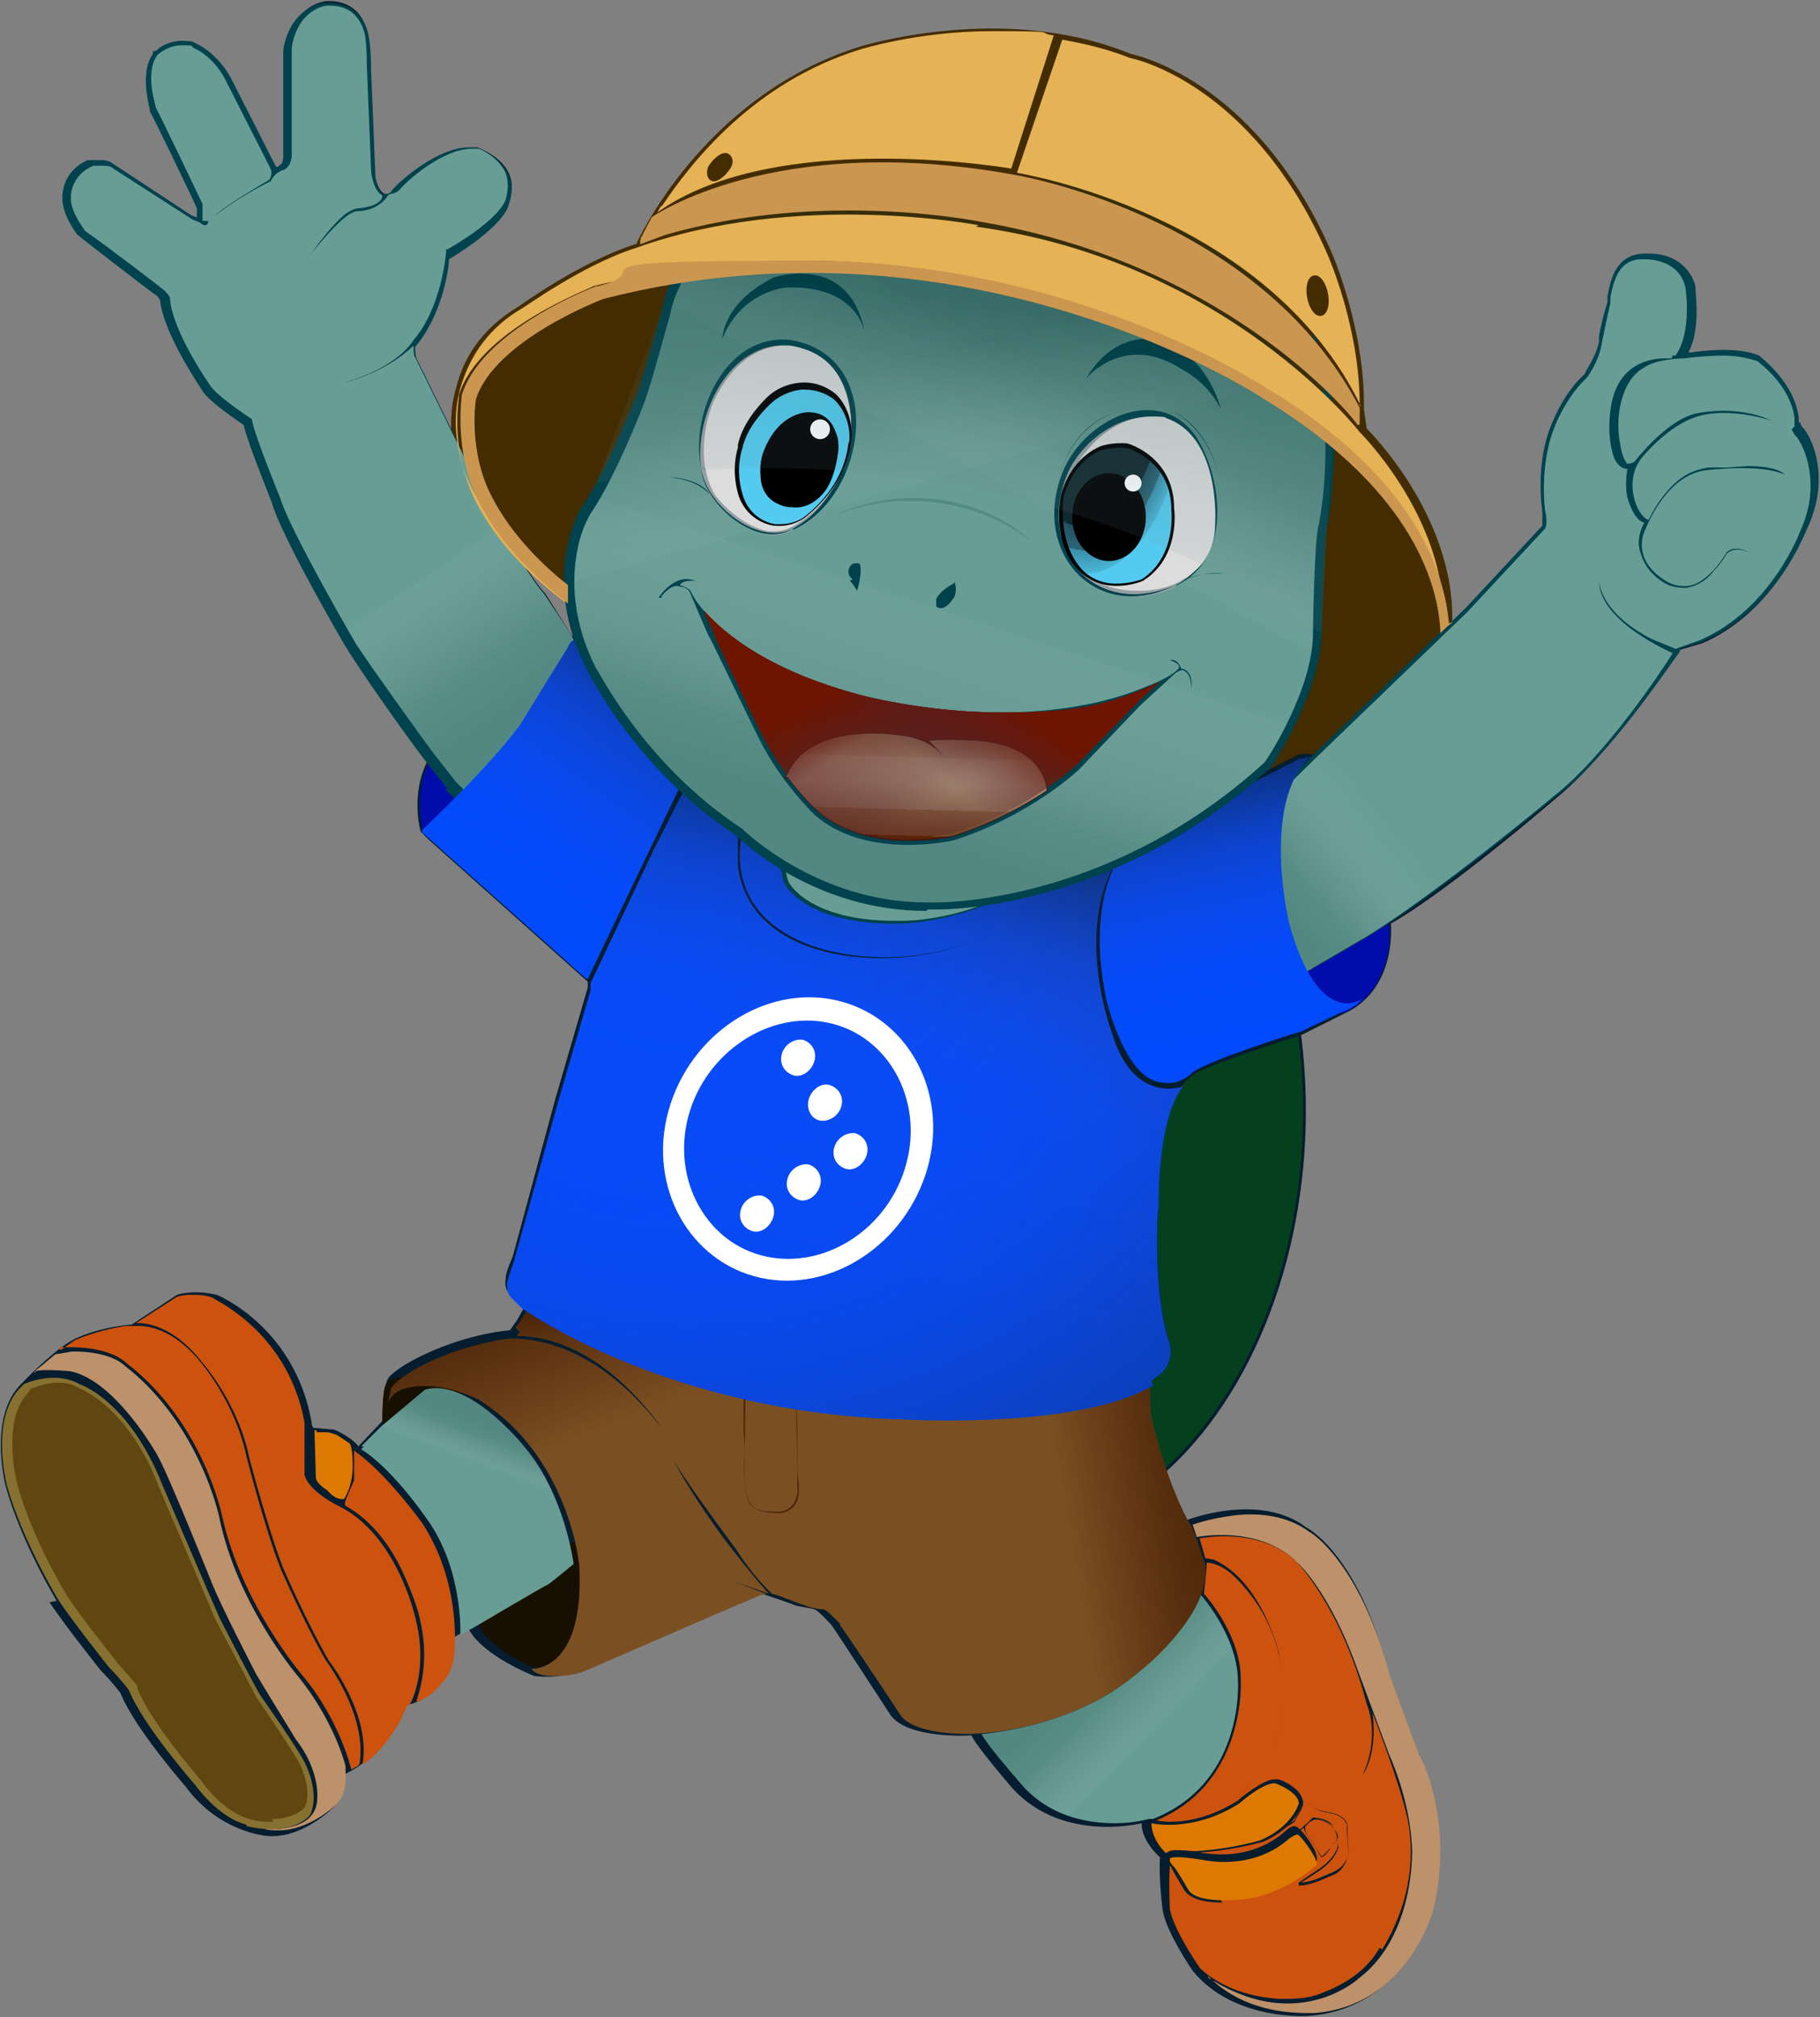 <?xml version="1.0" encoding="UTF-8"?>
<svg xmlns="http://www.w3.org/2000/svg" xmlns:xlink="http://www.w3.org/1999/xlink" version="1.1" viewBox="0 0 128.5 142.4">
  <rect x="0" y="0" width="128.5" height="142.4" fill="#808080" stroke="none"/>
  <!-- Generator: Adobe Illustrator 29.7.1, SVG Export Plug-In . SVG Version: 2.1.1 Build 8)  -->
  <defs>
    <style>
      .st0 {
        fill: url(#Degradado_sin_nombre_12);
      }

      .st0, .st1, .st2, .st3, .st4, .st5, .st6, .st7, .st8, .st9, .st10 {
        mix-blend-mode: multiply;
      }

      .st0, .st2 {
        opacity: .2;
      }

      .st0, .st11, .st3, .st4, .st5, .st6, .st7, .st8, .st9, .st10 {
        isolation: isolate;
      }

      .st12 {
        fill: #0049fc;
      }

      .st13 {
        stroke: #cb964f;
      }

      .st13, .st14 {
        fill: #cb964f;
      }

      .st13, .st15, .st16 {
        stroke-miterlimit: 10;
      }

      .st13, .st16 {
        stroke-width: .2px;
      }

      .st17 {
        fill: #000dab;
      }

      .st18 {
        fill: #e5b255;
      }

      .st19 {
        fill: #051d2e;
      }

      .st1 {
        opacity: .2;
      }

      .st20 {
        fill: #679d95;
      }

      .st15 {
        fill: #5a2700;
        stroke: #481509;
        stroke-width: .1px;
      }

      .st21 {
        fill: #dd7900;
      }

      .st22 {
        fill: #877131;
      }

      .st23 {
        fill: #4a2609;
      }

      .st24 {
        fill: #00424b;
      }

      .st25 {
        stroke-miterlimit: 10;
        stroke-width: .3px;
      }

      .st25, .st16 {
        fill: #432c00;
        stroke: #432c00;
      }

      .st26 {
        fill: #bd9169;
      }

      .st3 {
        fill: url(#Degradado_sin_nombre_7);
      }

      .st4 {
        fill: url(#Degradado_sin_nombre_6);
      }

      .st27 {
        fill: #543119;
      }

      .st28 {
        fill: #fff;
      }

      .st29 {
        fill: #00424d;
      }

      .st30 {
        fill: #7a4f22;
      }

      .st31 {
        fill: #171000;
      }

      .st32 {
        fill: #969fa2;
      }

      .st33 {
        fill: url(#Degradado_sin_nombre_5);
      }

      .st34 {
        fill: url(#Degradado_sin_nombre_8);
      }

      .st35 {
        fill: url(#Degradado_sin_nombre_4);
      }

      .st36 {
        fill: url(#Degradado_sin_nombre_9);
      }

      .st37 {
        fill: url(#Degradado_sin_nombre_3);
      }

      .st38 {
        fill: #04401e;
      }

      .st39 {
        fill: url(#Degradado_sin_nombre_15);
      }

      .st40 {
        fill: url(#Degradado_sin_nombre_16);
      }

      .st41 {
        fill: url(#Degradado_sin_nombre_10);
      }

      .st42 {
        fill: url(#Degradado_sin_nombre_14);
      }

      .st43 {
        fill: url(#Degradado_sin_nombre_27);
      }

      .st44 {
        fill: url(#Degradado_sin_nombre_23);
      }

      .st45 {
        fill: url(#Degradado_sin_nombre_22);
      }

      .st46 {
        fill: url(#Degradado_sin_nombre_21);
      }

      .st47 {
        fill: #cc520e;
      }

      .st48 {
        fill: #604711;
      }

      .st49 {
        fill: #dcdcdc;
      }

      .st5 {
        fill: url(#Degradado_sin_nombre_20);
      }

      .st6 {
        fill: url(#Degradado_sin_nombre_25);
      }

      .st7 {
        fill: url(#Degradado_sin_nombre_26);
      }

      .st8 {
        fill: url(#Degradado_sin_nombre_24);
      }

      .st9 {
        fill: url(#Degradado_sin_nombre_13);
      }

      .st10 {
        fill: url(#Degradado_sin_nombre_11);
      }

      .st50 {
        mix-blend-mode: screen;
        opacity: .5;
      }
    </style>
    <linearGradient id="Degradado_sin_nombre_3" data-name="Degradado sin nombre 3" x1="56.7" y1="54.5" x2="56.1" y2="41.1" gradientTransform="translate(0 144.2) scale(1 -1)" gradientUnits="userSpaceOnUse">
      <stop offset="0" stop-color="#3f1e00"/>
      <stop offset=".2" stop-color="#3f1900" stop-opacity=".6"/>
      <stop offset=".3" stop-color="#3f1400" stop-opacity=".3"/>
      <stop offset=".4" stop-color="#3f1100" stop-opacity="0"/>
      <stop offset=".5" stop-color="#3f1100" stop-opacity="0"/>
    </linearGradient>
    <linearGradient id="Degradado_sin_nombre_4" data-name="Degradado sin nombre 4" x1="47.5" y1="63.6" x2="63.1" y2="24.1" gradientTransform="translate(0 144.2) scale(1 -1)" gradientUnits="userSpaceOnUse">
      <stop offset="0" stop-color="#3f1e00"/>
      <stop offset=".2" stop-color="#3f1900" stop-opacity=".6"/>
      <stop offset=".3" stop-color="#3f1400" stop-opacity=".3"/>
      <stop offset=".4" stop-color="#3f1100" stop-opacity="0"/>
      <stop offset=".5" stop-color="#3f1100" stop-opacity="0"/>
    </linearGradient>
    <linearGradient id="Degradado_sin_nombre_5" data-name="Degradado sin nombre 5" x1="88.3" y1="44.7" x2="53.6" y2="38.7" gradientTransform="translate(0 144.2) scale(1 -1)" gradientUnits="userSpaceOnUse">
      <stop offset="0" stop-color="#3f1e00"/>
      <stop offset=".2" stop-color="#3f1900" stop-opacity=".6"/>
      <stop offset=".3" stop-color="#3f1400" stop-opacity=".3"/>
      <stop offset=".4" stop-color="#3f1100" stop-opacity="0"/>
      <stop offset=".5" stop-color="#3f1100" stop-opacity="0"/>
    </linearGradient>
    <linearGradient id="Degradado_sin_nombre_6" data-name="Degradado sin nombre 6" x1="59.8" y1="53.6" x2="70.1" y2="89" gradientTransform="translate(0 144.2) scale(1 -1)" gradientUnits="userSpaceOnUse">
      <stop offset="0" stop-color="#2a5bff" stop-opacity="0"/>
      <stop offset=".4" stop-color="#2553e6" stop-opacity=".1"/>
      <stop offset=".7" stop-color="#193ea0" stop-opacity=".5"/>
      <stop offset="1" stop-color="#051d2e"/>
    </linearGradient>
    <radialGradient id="Degradado_sin_nombre_7" data-name="Degradado sin nombre 7" cx="48.6" cy="87.8" fx="48.6" fy="87.8" r="76.5" gradientTransform="translate(0 144.2) scale(1 -1)" gradientUnits="userSpaceOnUse">
      <stop offset="0" stop-color="#2a5bff" stop-opacity="0"/>
      <stop offset=".4" stop-color="#224fd6" stop-opacity=".2"/>
      <stop offset=".8" stop-color="#0f2e69" stop-opacity=".7"/>
      <stop offset="1" stop-color="#051d2e"/>
    </radialGradient>
    <linearGradient id="Degradado_sin_nombre_8" data-name="Degradado sin nombre 8" x1="70.1" y1="32.9" x2="84.1" y2="19.3" gradientTransform="translate(0 144.2) scale(1 -1)" gradientUnits="userSpaceOnUse">
      <stop offset=".5" stop-color="#003232"/>
      <stop offset=".6" stop-color="#174444" stop-opacity=".9"/>
      <stop offset=".7" stop-color="#5c7c7c" stop-opacity=".6"/>
      <stop offset=".8" stop-color="#cdd7d7" stop-opacity=".2"/>
      <stop offset=".8" stop-color="#fff" stop-opacity="0"/>
    </linearGradient>
    <linearGradient id="Degradado_sin_nombre_9" data-name="Degradado sin nombre 9" x1="35.5" y1="44.6" x2="33.9" y2="40.4" gradientTransform="translate(0 144.2) scale(1 -1)" gradientUnits="userSpaceOnUse">
      <stop offset=".3" stop-color="#003232"/>
      <stop offset=".5" stop-color="#174444" stop-opacity=".9"/>
      <stop offset=".7" stop-color="#5c7c7c" stop-opacity=".6"/>
      <stop offset=".9" stop-color="#cdd7d7" stop-opacity=".2"/>
      <stop offset=".9" stop-color="#fff" stop-opacity="0"/>
    </linearGradient>
    <linearGradient id="Degradado_sin_nombre_10" data-name="Degradado sin nombre 10" x1="44.8" y1="93.4" x2="34.6" y2="108.7" gradientTransform="translate(0 144.2) scale(1 -1)" gradientUnits="userSpaceOnUse">
      <stop offset=".3" stop-color="#003232"/>
      <stop offset=".5" stop-color="#174444" stop-opacity=".9"/>
      <stop offset=".7" stop-color="#5c7c7c" stop-opacity=".6"/>
      <stop offset=".9" stop-color="#cdd7d7" stop-opacity=".2"/>
      <stop offset=".9" stop-color="#fff" stop-opacity="0"/>
    </linearGradient>
    <linearGradient id="Degradado_sin_nombre_11" data-name="Degradado sin nombre 11" x1="30.8" y1="73.6" x2="49.8" y2="100.2" gradientTransform="translate(0 144.2) scale(1 -1)" gradientUnits="userSpaceOnUse">
      <stop offset="0" stop-color="#2a5bff" stop-opacity="0"/>
      <stop offset=".4" stop-color="#2553e6" stop-opacity=".1"/>
      <stop offset=".7" stop-color="#193ea0" stop-opacity=".5"/>
      <stop offset="1" stop-color="#051d2e"/>
    </linearGradient>
    <linearGradient id="Degradado_sin_nombre_12" data-name="Degradado sin nombre 12" x1="77" y1="77.3" x2="95.7" y2="92.8" gradientTransform="translate(0 144.2) scale(1 -1)" gradientUnits="userSpaceOnUse">
      <stop offset=".5" stop-color="#003232"/>
      <stop offset=".6" stop-color="#174444" stop-opacity=".9"/>
      <stop offset=".7" stop-color="#5c7c7c" stop-opacity=".6"/>
      <stop offset=".8" stop-color="#cdd7d7" stop-opacity=".2"/>
      <stop offset=".9" stop-color="#fff" stop-opacity="0"/>
    </linearGradient>
    <linearGradient id="Degradado_sin_nombre_13" data-name="Degradado sin nombre 13" x1="89.1" y1="64.4" x2="83.1" y2="92.4" gradientTransform="translate(0 144.2) scale(1 -1)" gradientUnits="userSpaceOnUse">
      <stop offset="0" stop-color="#2a5bff" stop-opacity="0"/>
      <stop offset=".4" stop-color="#2553e6" stop-opacity=".1"/>
      <stop offset=".7" stop-color="#193ea0" stop-opacity=".5"/>
      <stop offset="1" stop-color="#051d2e"/>
    </linearGradient>
    <linearGradient id="Degradado_sin_nombre_14" data-name="Degradado sin nombre 14" x1="59.6" y1="134.8" x2="71.1" y2="94.4" gradientTransform="translate(0 144.2) scale(1 -1)" gradientUnits="userSpaceOnUse">
      <stop offset=".3" stop-color="#003232"/>
      <stop offset=".4" stop-color="#174444" stop-opacity=".9"/>
      <stop offset=".5" stop-color="#5c7c7c" stop-opacity=".6"/>
      <stop offset=".6" stop-color="#cdd7d7" stop-opacity=".2"/>
      <stop offset=".6" stop-color="#fff" stop-opacity="0"/>
    </linearGradient>
    <linearGradient id="Degradado_sin_nombre_15" data-name="Degradado sin nombre 15" x1="82.6" y1="133" x2="62.1" y2="95.1" gradientTransform="translate(0 144.2) scale(1 -1)" gradientUnits="userSpaceOnUse">
      <stop offset=".3" stop-color="#003232"/>
      <stop offset=".4" stop-color="#174444" stop-opacity=".9"/>
      <stop offset=".5" stop-color="#5c7c7c" stop-opacity=".6"/>
      <stop offset=".6" stop-color="#cdd7d7" stop-opacity=".2"/>
      <stop offset=".6" stop-color="#fff" stop-opacity="0"/>
    </linearGradient>
    <linearGradient id="Degradado_sin_nombre_16" data-name="Degradado sin nombre 16" x1="59.1" y1="78.6" x2="71.4" y2="116.1" gradientTransform="translate(0 144.2) scale(1 -1)" gradientUnits="userSpaceOnUse">
      <stop offset=".2" stop-color="#003232"/>
      <stop offset=".3" stop-color="#174444" stop-opacity=".9"/>
      <stop offset=".4" stop-color="#5c7c7c" stop-opacity=".6"/>
      <stop offset=".6" stop-color="#cdd7d7" stop-opacity=".2"/>
      <stop offset=".6" stop-color="#fff" stop-opacity="0"/>
    </linearGradient>
    <linearGradient id="Degradado_sin_nombre_20" data-name="Degradado sin nombre 20" x1="66.3" y1="102.4" x2="62.9" y2="79" gradientTransform="translate(0 144.2) scale(1 -1)" gradientUnits="userSpaceOnUse">
      <stop offset=".3" stop-color="#6e1500"/>
      <stop offset=".4" stop-color="#66170b" stop-opacity=".8"/>
      <stop offset=".5" stop-color="#5b1b1c" stop-opacity=".4"/>
      <stop offset=".7" stop-color="#531d28" stop-opacity=".2"/>
      <stop offset=".8" stop-color="#4e1f2f" stop-opacity="0"/>
      <stop offset=".8" stop-color="#4d2032" stop-opacity="0"/>
    </linearGradient>
    <linearGradient id="Degradado_sin_nombre_21" data-name="Degradado sin nombre 21" x1="64.8" y1="92.6" x2="64.3" y2="74.1" gradientTransform="translate(0 144.2) scale(1 -1)" gradientUnits="userSpaceOnUse">
      <stop offset="0" stop-color="#fff" stop-opacity="0"/>
      <stop offset="0" stop-color="#fff" stop-opacity=".1"/>
      <stop offset="0" stop-color="#fff" stop-opacity=".3"/>
      <stop offset="0" stop-color="#fff" stop-opacity=".5"/>
      <stop offset="0" stop-color="#fff" stop-opacity=".6"/>
      <stop offset=".1" stop-color="#fff" stop-opacity=".8"/>
      <stop offset=".1" stop-color="#fff" stop-opacity=".9"/>
      <stop offset=".2" stop-color="#fff" stop-opacity=".9"/>
      <stop offset=".2" stop-color="#fff" stop-opacity="1"/>
      <stop offset=".2" stop-color="#fff"/>
      <stop offset=".2" stop-color="#fff" stop-opacity="1"/>
      <stop offset=".2" stop-color="#fff" stop-opacity=".9"/>
      <stop offset=".3" stop-color="#fff" stop-opacity=".7"/>
      <stop offset=".3" stop-color="#fff" stop-opacity=".5"/>
      <stop offset=".4" stop-color="#fff" stop-opacity=".3"/>
      <stop offset=".4" stop-color="#fff" stop-opacity="0"/>
    </linearGradient>
    <radialGradient id="Degradado_sin_nombre_22" data-name="Degradado sin nombre 22" cx="196.8" cy="173" fx="196.8" fy="173" r="16.4" gradientTransform="translate(-12.4 -170) rotate(89.3) scale(1 -.5)" gradientUnits="userSpaceOnUse">
      <stop offset=".6" stop-color="#53cbf1" stop-opacity=".2"/>
      <stop offset=".7" stop-color="#53cbf1" stop-opacity=".2"/>
      <stop offset=".7" stop-color="#53cbf1" stop-opacity=".3"/>
      <stop offset=".7" stop-color="#53cbf1" stop-opacity=".4"/>
      <stop offset=".8" stop-color="#53cbf1" stop-opacity=".5"/>
      <stop offset=".8" stop-color="#53cbf1" stop-opacity=".7"/>
      <stop offset=".9" stop-color="#53cbf1" stop-opacity=".9"/>
      <stop offset=".9" stop-color="#53cbf1"/>
    </radialGradient>
    <radialGradient id="Degradado_sin_nombre_23" data-name="Degradado sin nombre 23" cx="175.7" cy="263.2" fx="175.7" fy="263.2" r="11.5" gradientTransform="translate(1.7 -209) rotate(120.1) scale(1 -.6)" gradientUnits="userSpaceOnUse">
      <stop offset=".5" stop-color="#53cbf1" stop-opacity=".2"/>
      <stop offset=".8" stop-color="#53cbf1" stop-opacity=".8"/>
      <stop offset="1" stop-color="#53cbf1"/>
    </radialGradient>
    <linearGradient id="Degradado_sin_nombre_24" data-name="Degradado sin nombre 24" x1="60.5" y1="105" x2="72.7" y2="86.5" gradientTransform="translate(0 144.2) scale(1 -1)" gradientUnits="userSpaceOnUse">
      <stop offset=".3" stop-color="#6e1500"/>
      <stop offset=".4" stop-color="#66170b" stop-opacity=".8"/>
      <stop offset=".5" stop-color="#5b1b1c" stop-opacity=".4"/>
      <stop offset=".7" stop-color="#531d28" stop-opacity=".2"/>
      <stop offset=".8" stop-color="#4e1f2f" stop-opacity="0"/>
      <stop offset=".8" stop-color="#4d2032" stop-opacity="0"/>
    </linearGradient>
    <linearGradient id="Degradado_sin_nombre_25" data-name="Degradado sin nombre 25" x1="68.1" y1="101.3" x2="59.9" y2="91.5" gradientTransform="translate(0 144.2) scale(1 -1)" gradientUnits="userSpaceOnUse">
      <stop offset=".2" stop-color="#6e1500"/>
      <stop offset=".8" stop-color="#4d2032" stop-opacity="0"/>
    </linearGradient>
    <linearGradient id="Degradado_sin_nombre_26" data-name="Degradado sin nombre 26" x1="63.3" y1="78.6" x2="64.8" y2="91.1" gradientTransform="translate(0 144.2) scale(1 -1)" gradientUnits="userSpaceOnUse">
      <stop offset="0" stop-color="#6e1500"/>
      <stop offset=".2" stop-color="#6a1605" stop-opacity=".9"/>
      <stop offset=".4" stop-color="#5d1a18" stop-opacity=".5"/>
      <stop offset=".7" stop-color="#541d26" stop-opacity=".2"/>
      <stop offset=".9" stop-color="#4e1f2e" stop-opacity="0"/>
      <stop offset="1" stop-color="#4d2032" stop-opacity="0"/>
    </linearGradient>
    <linearGradient id="Degradado_sin_nombre_27" data-name="Degradado sin nombre 27" x1="73.3" y1="138.8" x2="60" y2="57.6" gradientTransform="translate(0 144.2) scale(1 -1)" gradientUnits="userSpaceOnUse">
      <stop offset=".2" stop-color="#003232"/>
      <stop offset=".6" stop-color="#fff" stop-opacity="0"/>
    </linearGradient>
  </defs>
  <g class="st11">
    <g id="Capa_1">
      <path class="st16" d="M41.7,43.8s-5.1-3.7-8-8.2c-1.6-2.5-2.2-5.4-1.4-8.2.5-2,1.7-4.1,4.4-5.7,0,0,4.4-3.2,8.3-4.4,0,0,4.6-10.4,15.7-13.9,0,0,10.1-3.2,19.1.5,0,0,8.7,1.6,14.1,13.9,0,0,2.4,5.4,2.3,11.1l.2,1.4s7.1,6.9,5.9,15.2c0,0,.1,10.9-13.3,13.7,0,0-21.6,0-47.2-15.3h0Z"/>
      <g>
        <ellipse class="st19" cx="70.7" cy="78.4" rx="21.5" ry="30.3"/>
        <path class="st38" d="M70.7,108.5c-11.8,0-21.3-13.5-21.3-30.1s9.6-30.1,21.3-30.1,21.3,13.5,21.3,30.1-9.6,30.1-21.3,30.1Z"/>
      </g>
      <path class="st19" d="M4,113s-2.5-4.1-3.6-8.1c0,0-1.2-4.6.9-7,0,0,2.4-2.6,4-3.4,0,0,1.6-.8,4-1l3.2-2.1s1.1-.4,2.8,0c0,0,5.5,2.2,6.7,9,0,0,0,.4.2.4s1.1.1,1.3.1,1.5.7,1.8,1.2l1.7-1.8s0-2.3.4-3c0,0,.4-.7,2.8-1.8,0,0,2.7-1.3,5.8-1.6l.5-.7.5-.9s-.5-.4-.9-.8c-.3-.3-.5-.7-.4-1.2,0-.4.2-.9.5-1.6l3-11.1,2.3-7.9v-.4l-11.2-10-.6-.6s-.8-2.7.6-5.2c0,0-4.2-5.8-5.5-7.8,0,0-4.6-7.9-5.3-10.2,0,0-1.8-4.4-2-5.6,0,0-2.4-1.5-3-2.4,0,0-2.7-3.8-2.9-6.3,0,0-.2-.4-.3-.4s-5.6-4.3-5.6-4.3c0,0-1.1-1.3-1.1-2.5,0,0-.2-1.7,1.7-2.5,0,0,.8-.2,1.6.1l5.6,3.6.5.2c.1,0,.2,0,.2-.1,0-.3,0-.8,0-.9,0,0-3.3-6.8-3.3-6.8,0,0-.9-2.5.1-3.9,0,0,1.1-1.3,2.8-.6,0,0,1.3.5,2.3,2.3l3.2,6.3s.2.2.5,0c0,0,.4-.1.5-.9,0,0,0-7.5,0-7.5s.2-2.7,2.6-3.2c0,0,2.3-.4,3,2,0,0,.2.5.2,2.5l.3,7.4s.2,1.7.9,1.7c0,0,.3.1.8-.4s3.6-3.3,5.8-2.8c0,0,3.1,1.1,2,3.8,0,0-.2,1.3-4.2,3.7,0,0-.2,3.9-2.4,6.3,0,0,0,.8.1,1l2.7,5.5s4.7,9.4,6.4,11.1l1.9,3,.4-.2h.5s5.6,5.7,5.6,5.7l3.5,3.8s11.1,8.9,21,5.8c9.9-3.1,12.5-3.8,12.5-3.8l2.8-.4,4.9-2.5s.5-.2,1.2,0l10.8-10.3,5.4-5.8s.2-.3,0-1.1c0,0-.6-3.5.8-6.5,0,0,.8-1.9,2.2-3.2,0,0,.8-1.1,1-2.4,0,0,.4-2,.6-2.8s.3-3.1,2.4-3.2c0,0,2.8-.3,3.4,2.1,0,0,.5,3.3-.7,4.9,0,0,3.5-.7,5.3.1,0,0,2.4,1.6,2.7,4.2,0,0,0,1,.5,1.4,0,0,2,2.9.2,6.8,0,0-1.9,5.6-7.2,7.9l-1.7.5s-4.6,7.2-8.7,10.5c0,0-7.4,6.4-11.6,8.8,0,0,.5,4.7-3.4,6.4l-3,1.5s-7.1,2.2-7.7,2.9c0,0-2.2.9-2.3,9.1,0,0-.4,6.3.8,9.7,0,0,.5,1.6-1.2,2.6l-.3.3s0,1.2,0,2.1c0,0,.9,4.1,2.5,7.2l.2.3s5.1-2,8.4.5c0,0,3.7,1.8,5.8,10.2l2.1,5.7s2.5,4.7,1,11.1c0,0-1.8,7-8.7,7.5,0,0-5.3.4-8.2-3.2,0,0-1.8-2.6-2.1-4.2,0,0-.3-2.1-.2-3.8,0,0-1.3-1.1-1.3-2.4,0,0-5.9,1.5-9.4-2.8,0,0-2.4-2.8-2.6-3.4,0,0-4.4.3-5.7-1.4,0,0-4.1-6.3-4.2-6.4s-.9-1-1.2-1.1-1.2-.2-1.4-.3-2.3-.8-2.3-.8c0,0-.4,0-.5,0s-12.8,5.6-12.8,5.6c0,0-1.3.4-2.8.2,0,0-3.6-1.4-4.6-3.3l-1.3.7s.3,2.2-1.1,3.4c0,0-1,1.2-1.9,1.2l-.4.3s-1.3,3.4-4,4.6c0,0-.2.2-.2.3s.3,1.3-.9,2.3c0,0-2.1,2-4.4,1.8,0,0-3.4-.2-5.8-3.5,0,0-3.6-4.1-4.6-6.6,0,0-.6-.8-1.4-1.6,0,0-2.7-3.4-3.6-4.8h0Z"/>
      <path class="st31" d="M33.9,114.9c.6,1.2,2.6,2.3,3.7,2.8,0,0,4.9.2,5.9-3.9s.7-5.1.7-5.1c0,0-4.6.3-4.7.3s-6,4.5-6,4.5l.4,1.4Z"/>
      <path class="st31" d="M27,100.4c0-.6,0-1.5.1-2.1,0,0,0-1,.9-1l5.5-1.2-2.1,4.3s-2.7,2.5-3,2.2-1.4-2.2-1.4-2.2Z"/>
      <path class="st30" d="M36.4,93.7l.2-.2.5-.8s.5-3.4.7-4,8.5,1.2,8.5,1.2c11.3,3.9,34.9,6,34.9,6v2.4c0,.4,0,1.2.1,1.8,0,0,.9,4.1,2.6,7.3l.2.3c.2.3,1,2.8,1,2.8.3,4.8-6.7,9-6.7,9-4.7,2.9-10,2.9-10,2.9-1.1,0-3.9-.1-4.8-1.3-1.5-2.3-4.2-6.3-4.3-6.4,0,0,0,0,0-.1-.7-.7-1-1-1.2-1-.4,0-1.2-.2-1.3-.3-.2,0-1.8-.7-2.3-.8h0s-1.4-1.3-2.5-3.1c0,0-4.2-5.6-4.7-6.8,0,0,2,4.2,6.8,9.7l.2.2s-3.3-1.1-4.9-1.8c0,0,4.6,1.8,4.7,1.8s-.4.1-.4.1c-1.2.5-5.4,2.3-12.5,5.4h0s-.8.3-1.8.3-.4,0-.6,0c0,0-.9,0-1.3-.5,0,0,3.8.3,3.4-7.3,0,0-.7-7.7-7.1-11.7,0,0-3-1.6-5.5-.7,0,0-.7.3-.9.9l.2-.9c0,0,0-.2.1-.2h0s.4-.7,2.7-1.8c0,0,2.5-1.2,5.5-1.6,0,0,0,0,.2,0,1,0,5.8,0,10.6,6.3,0,0-4.2-6.5-10.2-6.5l.2-.3h0Z"/>
      <path class="st37" d="M36.4,93.7l.2-.2.5-.8s.5-3.4.7-4,8.5,1.2,8.5,1.2c11.3,3.9,34.9,6,34.9,6v2.4c0,.4,0,1.2.1,1.8,0,0,.9,4.1,2.6,7.3l.2.3c.2.3,1,2.8,1,2.8.3,4.8-6.7,9-6.7,9-4.7,2.9-10,2.9-10,2.9-1.1,0-3.9-.1-4.8-1.3-1.5-2.3-4.2-6.3-4.3-6.4,0,0,0,0,0-.1-.7-.7-1-1-1.2-1-.4,0-1.2-.2-1.3-.3-.2,0-1.8-.7-2.3-.8h0s-1.4-1.3-2.5-3.1c0,0-4.2-5.6-4.7-6.8,0,0,2,4.2,6.8,9.7l.2.2s-3.3-1.1-4.9-1.8c0,0,4.6,1.8,4.7,1.8s-.4.1-.4.1c-1.2.5-5.4,2.3-12.5,5.4h0s-.8.3-1.8.3-.4,0-.6,0c0,0-.9,0-1.3-.5,0,0,3.8.3,3.4-7.3,0,0-.7-7.7-7.1-11.7,0,0-3-1.6-5.5-.7,0,0-.7.3-.9.9l.2-.9c0,0,0-.2.1-.2h0s.4-.7,2.7-1.8c0,0,2.5-1.2,5.5-1.6,0,0,0,0,.2,0,1,0,5.8,0,10.6,6.3,0,0-4.2-6.5-10.2-6.5l.2-.3h0Z"/>
      <path class="st35" d="M36.4,93.7l.2-.2.5-.8s.5-3.4.7-4,8.5,1.2,8.5,1.2c11.3,3.9,34.9,6,34.9,6v2.4c0,.4,0,1.2.1,1.8,0,0,.9,4.1,2.6,7.3l.2.3c.2.3,1,2.8,1,2.8.3,4.8-6.7,9-6.7,9-4.7,2.9-10,2.9-10,2.9-1.1,0-3.9-.1-4.8-1.3-1.5-2.3-4.2-6.3-4.3-6.4,0,0,0,0,0-.1-.7-.7-1-1-1.2-1-.4,0-1.2-.2-1.3-.3-.2,0-1.8-.7-2.3-.8h0s-1.4-1.3-2.5-3.1c0,0-4.2-5.6-4.7-6.8,0,0,2,4.2,6.8,9.7l.2.2s-3.3-1.1-4.9-1.8c0,0,4.6,1.8,4.7,1.8s-.4.1-.4.1c-1.2.5-5.4,2.3-12.5,5.4h0s-.8.3-1.8.3-.4,0-.6,0c0,0-.9,0-1.3-.5,0,0,3.8.3,3.4-7.3,0,0-.7-7.7-7.1-11.7,0,0-3-1.6-5.5-.7,0,0-.7.3-.9.9l.2-.9c0,0,0-.2.1-.2h0s.4-.7,2.7-1.8c0,0,2.5-1.2,5.5-1.6,0,0,0,0,.2,0,1,0,5.8,0,10.6,6.3,0,0-4.2-6.5-10.2-6.5l.2-.3h0Z"/>
      <path class="st33" d="M36.4,93.7l.2-.2.5-.8s.5-3.4.7-4,8.5,1.2,8.5,1.2c11.3,3.9,34.9,6,34.9,6v2.4c0,.4,0,1.2.1,1.8,0,0,.9,4.1,2.6,7.3l.2.3c.2.3,1,2.8,1,2.8.3,4.8-6.7,9-6.7,9-4.7,2.9-10,2.9-10,2.9-1.1,0-3.9-.1-4.8-1.3-1.5-2.3-4.2-6.3-4.3-6.4,0,0,0,0,0-.1-.7-.7-1-1-1.2-1-.4,0-1.2-.2-1.3-.3-.2,0-1.8-.7-2.3-.8h0s-1.4-1.3-2.5-3.1c0,0-4.2-5.6-4.7-6.8,0,0,2,4.2,6.8,9.7l.2.2s-3.3-1.1-4.9-1.8c0,0,4.6,1.8,4.7,1.8s-.4.1-.4.1c-1.2.5-5.4,2.3-12.5,5.4h0s-.8.3-1.8.3-.4,0-.6,0c0,0-.9,0-1.3-.5,0,0,3.8.3,3.4-7.3,0,0-.7-7.7-7.1-11.7,0,0-3-1.6-5.5-.7,0,0-.7.3-.9.9l.2-.9c0,0,0-.2.1-.2h0s.4-.7,2.7-1.8c0,0,2.5-1.2,5.5-1.6,0,0,0,0,.2,0,1,0,5.8,0,10.6,6.3,0,0-4.2-6.5-10.2-6.5l.2-.3h0Z"/>
      <path class="st23" d="M52.8,90.3c0,2.4-.2,8.6-.2,10.9,0,1.6-.3,3.3.3,4.8.4.8,1.4.7,2.2.7.9-.1,1.3-1,1.2-1.8,0-2.6-.2-11.1-.3-13.8l.3,10v2.5c0,.7.3,1.8-.1,2.5-.2.4-.6.6-1,.7-.8,0-1.8,0-2.3-.7-.6-1.5-.2-3.2-.4-4.9v-3.6s.1-7.3.1-7.3h.2,0Z"/>
      <path class="st17" d="M94.9,71.5c3-1.4,3.3-4.8,3.2-5.9l-.2-1.1-8.5,3.4s-.2,2.7,1.8,3.2c2.1.5,3.6.4,3.6.4h0Z"/>
      <path class="st17" d="M29.8,58.6c0-.4-.6-2.8.6-5l.4-.5,3.6,3.3-3.1,2.2h-1.5c0,0,0,0,0,0Z"/>
      <path class="st12" d="M81.3,97.5l.2-.2h0c1.5-.9,1.1-2.3,1.1-2.4-1.2-3.3-.9-9.5-.8-9.7,0-4.7.8-7.1,1.5-8.2l.2-.3s-3.5,1.3-5-3.8c0,0-2.9-7.7.7-12.7l-.5-2c-1.8.5-4.2,1.3-7.2,2.2-1.4.4-2.9.7-4.5.7-8.5,0-16.6-6.5-16.7-6.5h0l-.9-1-3.2,6.3-4.5,9.5v.5l-2.3,7.9-3.1,11.2c-.2.6-.4,1.1-.5,1.6,0,.3,0,.7.3,1,.2.2.5.5.7.7,0,0,10.3,7.5,27.2,7.9,0,0,12.2.7,17.4-2.4h0Z"/>
      <path class="st4" d="M81.3,97.5l.2-.2h0c1.5-.9,1.1-2.3,1.1-2.4-1.2-3.3-.9-9.5-.8-9.7,0-4.7.8-7.1,1.5-8.2l.2-.3s-3.5,1.3-5-3.8c0,0-2.9-7.7.7-12.7l-.5-2c-1.8.5-4.2,1.3-7.2,2.2-1.4.4-2.9.7-4.5.7-8.5,0-16.6-6.5-16.7-6.5h0l-.9-1-3.2,6.3-4.5,9.5v.5l-2.3,7.9-3.1,11.2c-.2.6-.4,1.1-.5,1.6,0,.3,0,.7.3,1,.2.2.5.5.7.7,0,0,10.3,7.5,27.2,7.9,0,0,12.2.7,17.4-2.4h0Z"/>
      <path class="st3" d="M81.3,97.5l.2-.2h0c1.5-.9,1.1-2.3,1.1-2.4-1.2-3.3-.9-9.5-.8-9.7,0-4.7.8-7.1,1.5-8.2l.2-.3s-3.5,1.3-5-3.8c0,0-2.9-7.7.7-12.7l-.5-2c-1.8.5-4.2,1.3-7.2,2.2-1.4.4-2.9.7-4.5.7-8.5,0-16.6-6.5-16.7-6.5h0l-.9-1-3.2,6.3-4.5,9.5v.5l-2.3,7.9-3.1,11.2c-.2.6-.4,1.1-.5,1.6,0,.3,0,.7.3,1,.2.2.5.5.7.7,0,0,10.3,7.5,27.2,7.9,0,0,12.2.7,17.4-2.4h0Z"/>
      <path class="st47" d="M81.4,128.6c6.7-2.6,6.2-10.1,6.2-10.1,0-3.1-2.5-5.9-2.6-6,0,0,.2-1.6.2-2.2,0,0,.7,0,1.5.6,0,0,3.1,2.3,3.8,6.9,0,0,.8,5.1-2.1,8.1,0,0-2.8,3.4-6.8,2.8h0Z"/>
      <path class="st20" d="M69.4,122.4c1.8-.2,5.6-.8,9-2.9,0,0,1.8-1.1,3.5-2.8,1.4-1.4,2.4-2.8,2.9-4.1,0,0,2.5,2.8,2.6,5.9,0,0,.6,7.3-6,9.9h-.3c0,0-1,.3-2.4.3-2,0-4.8-.5-6.8-3-.6-.7-2.1-2.4-2.6-3.3h.1s0,0,0,0Z"/>
      <g class="st2">
        <path class="st34" d="M69.4,122.4c1.8-.2,5.6-.8,9-2.9,0,0,1.8-1.1,3.5-2.8,1.4-1.4,2.4-2.8,2.9-4.1,0,0,2.5,2.8,2.6,5.9,0,0,.6,7.3-6,9.9h-.3c0,0-1,.3-2.4.3-2,0-4.8-.5-6.8-3-.6-.7-2.1-2.4-2.6-3.3h.1s0,0,0,0Z"/>
      </g>
      <path class="st21" d="M22.3,101.1c.2,0,.5,0,.7,0,.3,0,.5.1.8.2.3.2.6.4.9.6,0,0,.2.3.2,1.4,0,0,.1,1.4-.6,2.5,0,0-.5.2-1.2-.6,0,0-.8-.5-.8-.9s-.1-3.2-.1-3.3.2,0,.2,0h0Z"/>
      <path class="st47" d="M29.7,120c.6-.2,1.2-.8,1.4-1.1h0c.9-.8,1-2,1-2.7,0,0,.4-4.6-2.3-8.7,0,0-2.5-3.5-4.8-5.1,0,0,0,1,0,2.1,0,0-.4.9-.6,1.4,0,0-.1.3,0,.4,2,1.1,3.3,3.1,4,4.6.8,1.7,1.2,3.1,1.2,3.2.8,3.1,0,5.3-.2,6h.3c0,0,0,0,0,0Z"/>
      <path class="st47" d="M25.7,124.5c2-1.4,3-4,3-4h0c0,0,.3-.3.3-.3,0,0,1.3-2.4.3-6.1,0,0-1.3-5.8-5.4-7.8,0,0-2.1-1-2.4-2.2v-3.4c0,0,0-.2,0-.3-1.2-6.5-6.5-8.7-6.5-8.8-.5-.2-1-.2-1.5-.2s-1,.1-1.1.2l-2.8,1.8s2.3-.3,4.7,2.8c0,0,2.5,2.8,3.3,6.7,0,0,1.3,5,2.4,7.8,0,0,1.6,3.7,3.2,6.5,0,0,3,3.8,2.4,7.3h0Z"/>
      <path class="st26" d="M2.5,96.9c-.3,0,.5-.5.8-.8l.6-.5,1.2-.2h.1c2.7,0,3.6,1,3.6,1h0s0,0,0,0c5.3,4.1,6.7,10.7,6.7,10.8,1.3,6.2,5.6,11.2,5.6,11.2,2.1,2.6,3.1,5.4,3.3,6.3v.9c0,.3,0,1.2-.8,1.9,0,0-1.8,1.7-3.9,1.7s-.2,0-.4,0c0,0-.3,0-.7-.1,0,0,3.8.4,3.8-2.2,0,0,.2-1.9-1.5-4.1,0,0-2.7-4.4-2.8-4.6s-2.5-4.8-3.2-6.6c0,0-3-7.5-3.8-8.9,0,0-2.9-5.2-6.1-5.9,0,0-2-.2-2.5,0h0Z"/>
      <path class="st22" d="M17.4,128.8c-1.2-.3-2.5-1.3-3.7-2.9,0,0-3.6-4.1-4.6-6.6h0s0,0,0,0c0,0-.6-.8-1.4-1.6,0,0-2.7-3.4-3.6-4.8,0,0-2.5-4.1-3.6-8,0,0-1.2-4.5.8-6.8,0,0,.2-.2.4-.4,0,0,2.1-1,3.9,0,0,0,3.5,1.1,5.9,7.2,0,0,3.5,8.2,4,9.3,0,0,2.5,4.9,2.9,5.5,0,0,2.9,4.1,3.2,4.9,0,0,1,2,.3,3.5,0,0-1.1,1.6-4.5.8h0Z"/>
      <path class="st48" d="M19.3,128.6c-.5,0-1.1,0-1.7-.2-1.1-.3-2.4-1.3-3.4-2.7h0c-.4-.5-3.6-4.2-4.5-6.5h0c0,0,0-.2,0-.2,0,0-.7-.8-1.4-1.6-.3-.4-2.7-3.4-3.6-4.8,0,0-2.5-4.1-3.5-7.9,0,0-1.1-4.3.7-6.3,0,0,.1-.1.3-.4.2,0,1-.4,1.8-.4s1.1.1,1.6.4h0s0,0,0,0c0,0,3.4,1.2,5.6,6.9.1.3,3.5,8.2,4,9.4,0,0,2.6,4.9,2.9,5.5h0s0,0,0,0c1.1,1.6,2.9,4.3,3.1,4.8h0s0,0,0,0c0,0,.9,1.8.3,3-.1.1-.8.8-2.3.8h0Z"/>
      <path class="st47" d="M4.3,95.3c.4-.3.7-.5,1-.7,0,0,1.5-.7,3.6-1h.9c.5,0,2.4.1,4.4,2.6,0,0,2.4,2.8,3.2,6.6,0,0,1.3,5.1,2.4,7.9,0,0,1.6,3.7,3.2,6.5h0c0,0,2.9,3.8,2.4,7.2,0,.2-.2.3-.2.3-.1,0-.3.2-.4.2h0s0,0,0,0c0,0-.8-3.5-3.5-6.7,0,0-4.2-4.9-5.6-11.1,0,0-1.3-6.7-6.8-10.9,0,0-1-1.1-3.9-1.1h-.8c0,0,0,.1,0,.1Z"/>
      <path class="st20" d="M25.5,102.1l1.4-1.4,3.1-2.6c3.1-.9,7,4,7,4,2.9,3.4,3.5,8.3,3.5,8.3,0,0-1.8,1.5-1.9,1.5s-5,2.9-5,2.9l-1.1.6s.2-4.3-2.1-7.8c0,0-2.5-3.8-4.9-5.3l.2-.2h0Z"/>
      <g class="st2">
        <path class="st36" d="M25.5,102.1l1.4-1.4,3.1-2.6c3.1-.9,7,4,7,4,2.9,3.4,3.5,8.3,3.5,8.3,0,0-1.8,1.5-1.9,1.5s-5,2.9-5,2.9l-1.1.6s.2-4.3-2.1-7.8c0,0-2.5-3.8-4.9-5.3l.2-.2h0Z"/>
      </g>
      <path class="st29" d="M31.6,55.7l-1.8-2.3c-1-1.3-4.2-5.8-5.3-7.6h0c-.5-.8-4.7-8.1-5.3-10.3-.1-.3-1.7-4.2-2-5.5-.4-.3-2.4-1.6-2.9-2.4-.1-.2-2.7-3.9-3-6.4-.1-.2-.2-.3-.2-.3-.2-.1-5.5-4.2-5.6-4.3h0s0,0,0,0c-.2-.2-1.1-1.5-1.1-2.6,0-.3,0-1.9,1.8-2.7h0s0,0,0,0c0,0,.3,0,.7,0s.7,0,1,.2h0l5.6,3.7.4.2c0-.5,0-.6,0-.7-.2-.5-3.1-6.5-3.3-6.8h0s0,0,0,0c0-.3-.8-2.7.2-4.1v-.2h.2c.3-.3.9-.7,1.8-.7s.7,0,1.1.2c0,0,1.4.6,2.4,2.4l3.2,6.3h0s0,0,0,0c.1,0,.2-.1.2-.1h0s.3-.1.3-.6c0,0,0-7.5,0-7.5h0s.2-2.8,2.8-3.4h0c.1,0,.2,0,.4,0,.7,0,2.3.2,2.8,2.2,0,.1.2.7.2,2.5l.3,7.4c0,.7.3,1.3.6,1.4h0c0,0,.2,0,.2,0,.1,0,.3-.1.4-.3.5-.6,3.2-3,5.4-3s.4,0,.6,0h0c.3.1,1.6.7,2.2,1.9.3.7.3,1.4,0,2.2,0,.1-.4,1.5-4.2,3.8,0,.7-.5,4-2.4,6.2h0c0,.6,0,.8.1.8l2.7,5.5c1.6,3.2,5,9.7,6.3,11.1h0s1.8,2.8,1.8,2.8l1.1,2h0c0,.2,1.5,4.9-.7,7-2,2-5.4,4.2-5.6,4.3h0l-.8.4-2.8-2.7h0Z"/>
      <path class="st20" d="M14.3,15.6c0-1.1,0-1.2,0-1.2,0,0-3.1-6.5-3.3-6.8,0-.2-.8-2.4.1-3.7h0s.7-.7,1.7-.7.6,0,.9.2c0,0,1.3.5,2.2,2.2l3.2,6.3h0s.2.4-.1.8c0,0-3.1,1.8-3.8,2.5,0,0,1.8-1.4,3.9-2.4,0,0,.2-.4.5-.6s.4-.2.4-.2c.1,0,.6-.3.6-1.1,0,0,0-7.5,0-7.5s.2-2.5,2.4-3h0s.1,0,.3,0c.7,0,1.9.2,2.4,1.8,0,0,.2.5.2,2.4l.3,7.4c0,.3.2,1.5.8,1.8,0,0,.1.7-1.6.9-.4,0-.7.2-1,.4-.5.4-1.3,1.2-2.5,2.9,0,0,1.7-2.2,2.8-2.9.2-.1.4-.2.6-.2.5,0,1.5-.2,2.1-1.1.1-.2.5,0,.9-.5.5-.6,3-2.8,5-2.8s.3,0,.5,0c.1,0,1.4.6,1.9,1.7.2.6.2,1.2,0,1.9h0s0,0,0,0c0,0-.3,1.3-4.1,3.5h-.1v.2s-.3,3.9-2.3,6.2h0c0,0-1,1.9-4.9,3,0,0,2.8-.6,4.9-2.6,0,.3,0,.7.1.8l2.7,5.5c.2.4,4.7,9.4,6.4,11.2l1.8,2.7,1.1,2s1.5,4.5-.6,6.5-5.5,4.3-5.5,4.3l-.5.3-2.5-2.5-1.8-2.3c-.8-1.1-4.2-5.8-5.3-7.5,0,0-4.6-7.9-5.3-10.2h0s-1.8-4.4-2-5.5h0c0-.1,0-.1,0-.1,0,0-2.3-1.5-2.9-2.3,0,0-2.7-3.8-2.9-6.2h0c0,0,0-.1,0-.1-.1-.2-.3-.4-.4-.5-.1-.1-4-3.1-5.6-4.2-.1-.2-1-1.3-1-2.3h0c0,0-.1-1.6,1.6-2.3,0,0,.3,0,.6,0s.6,0,.8.2l5.6,3.6.5.2s.2.2.4.2.2-.3.2-.3h0Z"/>
      <g class="st2">
        <path class="st41" d="M14.3,15.6c0-1.1,0-1.2,0-1.2,0,0-3.1-6.5-3.3-6.8,0-.2-.8-2.4.1-3.7h0s.7-.7,1.7-.7.6,0,.9.2c0,0,1.3.5,2.2,2.2l3.2,6.3h0s.2.4-.1.8c0,0-3.1,1.8-3.8,2.5,0,0,1.8-1.4,3.9-2.4,0,0,.2-.4.5-.6s.4-.2.4-.2c.1,0,.6-.3.6-1.1,0,0,0-7.5,0-7.5s.2-2.5,2.4-3h0s.1,0,.3,0c.7,0,1.9.2,2.4,1.8,0,0,.2.5.2,2.4l.3,7.4c0,.3.2,1.5.8,1.8,0,0,.1.7-1.6.9-.4,0-.7.2-1,.4-.5.4-1.3,1.2-2.5,2.9,0,0,1.7-2.2,2.8-2.9.2-.1.4-.2.6-.2.5,0,1.5-.2,2.1-1.1.1-.2.5,0,.9-.5.5-.6,3-2.8,5-2.8s.3,0,.5,0c.1,0,1.4.6,1.9,1.7.2.6.2,1.2,0,1.9h0s0,0,0,0c0,0-.3,1.3-4.1,3.5h-.1v.2s-.3,3.9-2.3,6.2h0c0,0-1,1.9-4.9,3,0,0,2.8-.6,4.9-2.6,0,.3,0,.7.1.8l2.7,5.5c.2.4,4.7,9.4,6.4,11.2l1.8,2.7,1.1,2s1.5,4.5-.6,6.5-5.5,4.3-5.5,4.3l-.5.3-2.5-2.5-1.8-2.3c-.8-1.1-4.2-5.8-5.3-7.5,0,0-4.6-7.9-5.3-10.2h0s-1.8-4.4-2-5.5h0c0-.1,0-.1,0-.1,0,0-2.3-1.5-2.9-2.3,0,0-2.7-3.8-2.9-6.2h0c0,0,0-.1,0-.1-.1-.2-.3-.4-.4-.5-.1-.1-4-3.1-5.6-4.2-.1-.2-1-1.3-1-2.3h0c0,0-.1-1.6,1.6-2.3,0,0,.3,0,.6,0s.6,0,.8.2l5.6,3.6.5.2s.2.2.4.2.2-.3.2-.3h0Z"/>
      </g>
      <path class="st24" d="M56.1,53.1s-1.6,7.5-.7,9.3c0,0,1.4,2.9,8.1,2.8,0,0,5.7,0,10.3-3.8l.3-5.8-17.9-2.5h0Z"/>
      <path class="st20" d="M63.2,65c-6.1,0-7.5-2.7-7.5-2.7-.8-1.6.4-7.8.7-9l17.5,2.5-.2,5.5c-4.2,3.6-9.4,3.7-10,3.7h-.4Z"/>
      <path class="st47" d="M97.6,137.6c1.7-2.8,2.4-6,1.8-9.1-.5-2.5-2.5-7.6-2.5-7.6.4,3-.7,4.4-.7,4.4,1.3-2.8.3-5,.3-5-1.8-6.9-5-10.1-5-10.1-2.7-2.5-6.8-1.6-6.8-1.6l.4,1.4c.2,0,.6.1.6.1,3.4,1.5,4.6,6.6,4.6,6.6.8,4.5-.5,6.9-.5,6.9-1.9,4.6-7.1,5.3-7.3,5.3s-.4,1.1-.3,1.3.4,1.2.4,1.2v.2c-.1,1.5,0,3.2,0,3.2.3,1.5,2.1,4.1,2.1,4.1,0,0,1.8,2,5.7,2.2,1,0,1.9,0,2.9-.4,1.3-.5,3.1-1.4,4.1-3.2h0Z"/>
      <path class="st26" d="M85.3,139.5c1.1,1.1,3.2,2.6,7,2.6s.5,0,.5,0c6.6-.5,8.4-7.3,8.4-7.3,1.5-6.2-.9-10.9-1-10.9h0l-2.1-5.7c-1.7-6.5-4.5-9.4-5.7-10.1h0c-1.1-.8-2.5-1.2-4.1-1.2s-3.5.5-4,.7h-.1s.3.9.3.9c0,0,4.4-.9,7.1,1.8,0,0,2.3,2,4.3,7.7l2.2,5.9s1.5,3.2,1.6,6.7c0,0,.2,6-3.7,9,0,0-4.1,3.9-10.2.3l-.5-.3h0Z"/>
      <path class="st19" d="M52.4,58.7c-1.8,9.3,11.4,10.5,17.4,7.2,1.3-.7,2.4-1.8,3.2-3-.8,1.2-1.9,2.3-3.2,3-5.2,2.9-16.8,2.7-17.7-4.8,0-.9,0-1.7,0-2.6h.2s0,0,0,0Z"/>
      <path class="st12" d="M49.1,53.3l-2.4-2.6-5.6-5.6h-.3s-.3.1-.3.1c-.3.1-.4.5-.4.5-.2.3-3.4,5.5-3.4,5.5-2.3,3.1-6.9,7.4-6.9,7.4v.2c.1,0,.5.4.5.4l11.1,9.9h.1s7-14.6,7-14.6l.6-1.2h0Z"/>
      <path class="st10" d="M49.1,53.3l-2.4-2.6-5.6-5.6h-.3s-.3.1-.3.1c-.3.1-.4.5-.4.5-.2.3-3.4,5.5-3.4,5.5-2.3,3.1-6.9,7.4-6.9,7.4v.2c.1,0,.5.4.5.4l11.1,9.9h.1s7-14.6,7-14.6l.6-1.2h0Z"/>
      <path class="st29" d="M90.3,70.2c-.7,0-1.8-.3-2.4-.4h0s0,0,0,0c-2.8-2.2-1.4-10-1.3-10.3h0c0-.1,6.1-6.2,6.1-6.2l10.8-10.4,5.4-5.8c0,0,0-.3,0-.9h0c0-.2-.6-3.6.8-6.6,0,0,.8-2,2.2-3.2,0-.2.8-1.2,1-2.3v-.4h0c.1-.6.4-1.8.6-2.4,0-.1,0-.2,0-.4.2-1,.5-2.9,2.5-3,.1,0,.3,0,.4,0,2.5,0,3.2,1.8,3.3,2.3h0c0,.6.4,3-.5,4.7.5,0,1.4-.2,2.4-.2s1.9.1,2.6.4h0c.2.2,2.5,1.9,2.8,4.4,0,0,0,.3,0,.5l-.9.2c0-.3-.1-.6-.1-.7-.2-2-2.1-3.4-2.4-3.6-.5-.2-1.3-.3-2.2-.3-1.4,0-2.7.2-2.7.2h0c-.5,0-2,.1-2.6.6h0s0,0,0,0c0,0-.7.3-1.2,1.6,0,0-.6,1.4-.2,3.2h0c0,.3.2.8.3,1h0c.5-.6,2.4-2.9,4.4-3.4.1,0,3-.7,5.7.5l-.3.9s-2.6-.8-4.7-.4c-1.8.3-3.3,2.1-3.8,2.6-1.1,1.2-.7,2.8-.3,3.3h0c0,.1,0,.2.1.2.5-.9,1.7-2.8,3.5-3.2.1,0,.7-.2,1-.2h1.3c0,0,1.4-.1,1.4-.1,2.2,0,2.8.5,3,.7l-.6.7c-1.3-.6-4.3-.4-5.3-.3-2.6.3-3.9,4-4,4.3-.3,1.3.6,2.2,1.4,2.7.6.4,1.4.4,2,0,1-.6,1.7-1.8,1.7-1.8h0c0,0,0-.1,0-.1.7-.6,1.7-.4,2.1-.1l-.4.8c-.6-.3-.9,0-1,0-.3.6-.8,1.1-.9,1.2-.9,1.2-2.1,1.3-2.3,1.3-.8,0-1.5-.2-1.5-.2-.6-.3-1-.6-1.1-.7-1.3-1-1.3-2.6-1.3-2.7,0-.5.1-1,.2-1.3-.7-.5-1-1.8-1-1.9-.2-.6,0-1.3,0-1.8-.4-.2-.7-.6-.8-.8-.7-1.6-.4-3.6-.4-3.6.4-3.8,3.4-4.1,4.3-4.1s.3,0,.4-.1h0c.8-1.2.7-3.3.5-4.4-.4-1.4-1.7-1.6-2.4-1.6s-.2,0-.3,0h0c-1.2,0-1.5,1.1-1.7,2.3,0,.2,0,.3,0,.4-.2.7-.5,2.3-.6,2.7,0,0,0,0,0,0h0c-.3,1.4-1.1,2.6-1.1,2.6h0c0,0,0,.1,0,.1-1.2,1.1-2,2.9-2,2.9-1.2,2.7-.8,5.8-.8,6,.2.9,0,1.4,0,1.5h0c0,0-5.5,6-5.5,6l-10.8,10.4-5.9,5.8c-.4,2.2-.9,7.6.9,9.2.9.2,1.9.4,2.2.3l5.9-3.5c4.9-3,13.1-9.8,13.2-9.8,3.2-2.5,6.9-7.8,8.1-9.6-1.3-.7-4.9-2.7-5-5.3h0c0,0,.9,0,.9,0h0c0,.3.2,2.1,3.4,3.7l1.6.7,1.6-.5c4.8-2.1,6.8-7.2,6.8-7.5h0c1.3-2.8.5-5.2-.1-6.1-.2-.2-.3-.5-.5-.8l.9-.3c0,.2.2.4.3.5h0s0,0,0,0c.8,1.1,1.7,3.8.2,7-.2.4-2.2,5.8-7.4,8h0l-1.6.5v.2c-.9,1.2-5,7.4-8.7,10.2-.4.3-8.4,7-13.3,9.9l-6,3.5h0c-.1,0-.3,0-.4,0h0Z"/>
      <path class="st20" d="M126.7,30.1c0-.3,0-.5,0-.6-.3-2.3-2.4-3.8-2.6-4-.6-.2-1.4-.4-2.4-.4-1.4,0-2.8.2-2.8.2,0,0-2,0-2.9.7,0,0-.9.4-1.4,1.9,0,0-.6,1.5-.2,3.5,0,0,.1.8.4,1.2,0,0,0,.3.6,0,0,0,2.2-2.9,4.3-3.4,0,0,2.8-.7,5.4.5,0,0-2.6-.9-4.9-.4-1.8.4-3.4,2-4.1,2.8-1.3,1.4-.8,3.2-.4,3.9,0,0,.3.6.7.7,0,0,1.3-2.9,3.4-3.5,0,0,.6-.2.9-.2h1.3c0,0,1.3-.1,1.4-.1,2.2,0,2.6.6,2.6.6-1.7-.8-5.6-.3-5.6-.3-3,.4-4.4,4.6-4.4,4.6-.4,1.7.8,2.7,1.6,3.2.8.5,1.8.5,2.5,0,1.1-.7,1.8-2,1.8-2,.6-.6,1.6,0,1.6,0-1.1-.5-1.6.1-1.6.1-.3.6-.9,1.2-.9,1.2-.8,1.1-2,1.2-2,1.2-.7,0-1.2-.2-1.2-.2-.6-.3-.9-.6-.9-.6-1.1-.9-1.2-2.3-1.2-2.3,0-.9.4-1.5.4-1.5-.8-.2-1.2-1.8-1.2-1.8-.2-.9,0-2,0-2-.6,0-.9-.7-.9-.7-.6-1.5-.3-3.4-.3-3.4.4-3.4,2.9-3.7,3.8-3.7s.4,0,.6-.2h.2c1.2-1.7.7-4.8.7-4.8-.4-1.8-2.2-2-2.9-2s-.3,0-.3,0c-1.6.1-1.9,1.7-2.1,2.7,0,.1,0,.3,0,.4-.2.8-.6,2.8-.6,2.8h0c-.2,1.3-1,2.4-1.1,2.5h0s0,0,0,0c-1.3,1.2-2.1,3.1-2.1,3.1-1.3,2.9-.8,6.3-.8,6.3.2.8,0,1.2,0,1.2h0s-5.5,5.9-5.5,5.9l-10.8,10.4-6,5.9s-1.5,7.7,1.1,9.8c0,0,2.1.5,2.6.3l6-3.5c4.9-3,13.1-9.8,13.2-9.9,3.6-2.8,7.6-8.8,8.4-10.1,0,0-5.2-2.2-5.2-5.1,0,0,0,2.2,3.7,4.1l1.7.7,1.7-.6c5.1-2.2,7.1-7.7,7.1-7.7,1.4-3,.5-5.6-.2-6.6-.2-.2-.3-.4-.4-.6"/>
      <path class="st0" d="M126.7,30.1c0-.3,0-.5,0-.6-.3-2.3-2.4-3.8-2.6-4-.6-.2-1.4-.4-2.4-.4-1.4,0-2.8.2-2.8.2,0,0-2,0-2.9.7,0,0-.9.4-1.4,1.9,0,0-.6,1.5-.2,3.5,0,0,.1.8.4,1.2,0,0,0,.3.6,0,0,0,2.2-2.9,4.3-3.4,0,0,2.8-.7,5.4.5,0,0-2.6-.9-4.9-.4-1.8.4-3.4,2-4.1,2.8-1.3,1.4-.8,3.2-.4,3.9,0,0,.3.6.7.7,0,0,1.3-2.9,3.4-3.5,0,0,.6-.2.9-.2h1.3c0,0,1.3-.1,1.4-.1,2.2,0,2.6.6,2.6.6-1.7-.8-5.6-.3-5.6-.3-3,.4-4.4,4.6-4.4,4.6-.4,1.7.8,2.7,1.6,3.2.8.5,1.8.5,2.5,0,1.1-.7,1.8-2,1.8-2,.6-.6,1.6,0,1.6,0-1.1-.5-1.6.1-1.6.1-.3.6-.9,1.2-.9,1.2-.8,1.1-2,1.2-2,1.2-.7,0-1.2-.2-1.2-.2-.6-.3-.9-.6-.9-.6-1.1-.9-1.2-2.3-1.2-2.3,0-.9.4-1.5.4-1.5-.8-.2-1.2-1.8-1.2-1.8-.2-.9,0-2,0-2-.6,0-.9-.7-.9-.7-.6-1.5-.3-3.4-.3-3.4.4-3.4,2.9-3.7,3.8-3.7s.4,0,.6-.2h.2c1.2-1.7.7-4.8.7-4.8-.4-1.8-2.2-2-2.9-2s-.3,0-.3,0c-1.6.1-1.9,1.7-2.1,2.7,0,.1,0,.3,0,.4-.2.8-.6,2.8-.6,2.8h0c-.2,1.3-1,2.4-1.1,2.5h0s0,0,0,0c-1.3,1.2-2.1,3.1-2.1,3.1-1.3,2.9-.8,6.3-.8,6.3.2.8,0,1.2,0,1.2h0s-5.5,5.9-5.5,5.9l-10.8,10.4-6,5.9s-1.5,7.7,1.1,9.8c0,0,2.1.5,2.6.3l6-3.5c4.9-3,13.1-9.8,13.2-9.9,3.6-2.8,7.6-8.8,8.4-10.1,0,0-5.2-2.2-5.2-5.1,0,0,0,2.2,3.7,4.1l1.7.7,1.7-.6c5.1-2.2,7.1-7.7,7.1-7.7,1.4-3,.5-5.6-.2-6.6-.2-.2-.3-.4-.4-.6"/>
      <path class="st12" d="M92.5,53.6c.3-.3-.7,0-.8,0l-4.9,2.5-2.9.4c-.1,0-1.3.4-4.4,1.3l-.7.2.5,2.1h0c0,.1-2.7,3.1-1.2,10.4,0,0,1.3,5.7,3.9,5.9,0,0,.8.2,1.5-.2.4-.2.6-.4.7-.5.8-.7,6.9-2.7,7.7-2.9l2.7-1.3s1-.3,1.6-1c0,0-3.1,2.3-5.2-5.4,0,0-2-8.4,1.5-11.7h0Z"/>
      <path class="st9" d="M92.5,53.6c.3-.3-.7,0-.8,0l-4.9,2.5-2.9.4c-.1,0-1.3.4-4.4,1.3l-.7.2.5,2.1h0c0,.1-2.7,3.1-1.2,10.4,0,0,1.3,5.7,3.9,5.9,0,0,.8.2,1.5-.2.4-.2.6-.4.7-.5.8-.7,6.9-2.7,7.7-2.9l2.7-1.3s1-.3,1.6-1c0,0-3.1,2.3-5.2-5.4,0,0-2-8.4,1.5-11.7h0Z"/>
      <path class="st29" d="M65.4,64.3c-7.8,0-12.9-4.8-13.4-5.3-7.1-4.7-10.3-11.3-10.5-11.6-3.5-6.7-.5-11.6-.3-11.8,1.8-2.7,3.6-7.5,3.7-7.6.5-1.2,1.7-5.6,1.8-6,.9-5.5,9.3-11.9,9.7-12.1h0c0,0,0,0,0,0,2.1-.4,4.4-.6,6.9-.6,5.4,0,10.1,1,10.5,1.1,10.1,1,17,9.8,17.3,10.2,1.4,1.9,3.1,5.3,3.1,10.8,0,3.3-.5,5.7-.5,5.8h0s0,0,0,0c-.2.6-.3,4.9-.4,7.4,0,4.2-3.4,9.3-3.5,9.5h0s0,0,0,0c-10.7,9.8-22.3,10.1-23.6,10.1h-.1c-.2,0-.4,0-.6,0h0Z"/>
      <path class="st29" d="M56.6,10.3s-8.7,6.5-9.5,11.9c0,0-1.2,4.8-1.8,6.1,0,0-1.8,4.9-3.7,7.7,0,0-3.1,4.8.3,11.3,0,0,3.2,6.8,10.3,11.4,0,0,5.5,5.5,13.8,5.2,0,0,12.2.3,23.5-10,0,0,3.3-5.1,3.4-9.2,0,0,.1-6.6.4-7.5,0,0,2.2-9.9-2.5-16.3,0,0-7-9-17-10,0,0-9.1-2.1-17.2-.5h0Z"/>
      <path class="st20" d="M65.4,63.7c-7.7,0-12.9-5.1-13-5.2h0s0,0,0,0c-7-4.6-10.2-11.3-10.3-11.3-1.7-3.3-1.7-6.2-1.4-8,.3-2,1.1-3.1,1.1-3.1,1.8-2.7,3.7-7.7,3.7-7.7.5-1.3,1.7-5.9,1.8-6.1h0c.8-5,8.8-11.2,9.4-11.7,2-.4,4.3-.6,6.7-.6,5.6,0,10.3,1.1,10.4,1.1h0c9.8,1,16.8,9.9,16.8,9.9,4.6,6.3,2.5,16,2.5,16.1-.3.9-.4,7.3-.4,7.6,0,3.9-3.1,8.7-3.4,9.1-10.5,9.6-21.9,9.9-23.2,9.9h-.1c-.2,0-.4,0-.6,0h0Z"/>
      <g class="st2">
        <path class="st42" d="M65.4,63.7c-7.7,0-12.9-5.1-13-5.2h0s0,0,0,0c-7-4.6-10.2-11.3-10.3-11.3-1.7-3.3-1.7-6.2-1.4-8,.3-2,1.1-3.1,1.1-3.1,1.8-2.7,3.7-7.7,3.7-7.7.5-1.3,1.7-5.9,1.8-6.1h0c.8-5,8.8-11.2,9.4-11.7,2-.4,4.3-.6,6.7-.6,5.6,0,10.3,1.1,10.4,1.1h0c9.8,1,16.8,9.9,16.8,9.9,4.6,6.3,2.5,16,2.5,16.1-.3.9-.4,7.3-.4,7.6,0,3.9-3.1,8.7-3.4,9.1-10.5,9.6-21.9,9.9-23.2,9.9h-.1c-.2,0-.4,0-.6,0h0Z"/>
      </g>
      <g class="st2">
        <path class="st39" d="M65.4,63.7c-7.7,0-12.9-5.1-13-5.2h0s0,0,0,0c-7-4.6-10.2-11.3-10.3-11.3-1.7-3.3-1.7-6.2-1.4-8,.3-2,1.1-3.1,1.1-3.1,1.8-2.7,3.7-7.7,3.7-7.7.5-1.3,1.7-5.9,1.8-6.1h0c.8-5,8.8-11.2,9.4-11.7,2-.4,4.3-.6,6.7-.6,5.6,0,10.3,1.1,10.4,1.1h0c9.8,1,16.8,9.9,16.8,9.9,4.6,6.3,2.5,16,2.5,16.1-.3.9-.4,7.3-.4,7.6,0,3.9-3.1,8.7-3.4,9.1-10.5,9.6-21.9,9.9-23.2,9.9h-.1c-.2,0-.4,0-.6,0h0Z"/>
      </g>
      <g class="st2">
        <path class="st40" d="M65.4,63.7c-7.7,0-12.9-5.1-13-5.2h0s0,0,0,0c-7-4.6-10.2-11.3-10.3-11.3-1.7-3.3-1.7-6.2-1.4-8,.3-2,1.1-3.1,1.1-3.1,1.8-2.7,3.7-7.7,3.7-7.7.5-1.3,1.7-5.9,1.8-6.1h0c.8-5,8.8-11.2,9.4-11.7,2-.4,4.3-.6,6.7-.6,5.6,0,10.3,1.1,10.4,1.1h0c9.8,1,16.8,9.9,16.8,9.9,4.6,6.3,2.5,16,2.5,16.1-.3.9-.4,7.3-.4,7.6,0,3.9-3.1,8.7-3.4,9.1-10.5,9.6-21.9,9.9-23.2,9.9h-.1c-.2,0-.4,0-.6,0h0Z"/>
      </g>
      <g>
        <path class="st47" d="M92.4,128.5h0c.2-.1.4-.2.6-.2.2,0,.4,0,.6.1.2.1.8.4.8.7s0,.6,0,.8-.9,1.1-1,1.2-.4-.5-.4-.7c0-.1-.4-.6-.7-.9-.3-.3-.2-.8,0-1.1h0Z"/>
        <path class="st19" d="M92.3,128.4c.6-.5,1.4,0,1.9.3.4.2.4,1.1,0,1.4-.2.3-.6.7-.9,1,0,0,0,0,0,0-.3-.3-.3-.7-.6-1-.4-.5-1-1.2-.4-1.7h0q0,0,0,0ZM92.4,128.5c-.6.6,0,1.2.4,1.7.2.3.3.7.6.9,0,0,0,0,0,0,.1-.1.4-.4.5-.6.1-.2.5-.5.5-.8,0-.3,0-.7-.2-.8-.5-.3-1.2-.7-1.7-.3h0q0,0,0,0Z"/>
      </g>
      <g>
        <path class="st47" d="M91.7,132.9c0,0,1.4-.9,1.7-1.1s.8-.8.9-1.1.2-.3.2-.5.2-1.8-1.8-1.9c0,0-2.7,2.8-5.4,2.7,0,0-3.3.2-3.9-.4,0,0,5.9-.5,8-2.2,0,0,.6-.9.6-1.2s-.2-.4.2-.2.7.5,1,.6.6,0,.9.2,1.1.4,1,1,0,.6,0,.7.6,1.9-1.1,2.6c0,0-1.6.8-2.3.7h0Z"/>
        <path class="st19" d="M91.7,132.9c.9-.7,2.1-1.2,2.6-2.2.3-.4.1-1.2-.1-1.6-.3-.5-1-.7-1.5-.7-1.2,1.2-2.6,2.2-4.3,2.6-1.2.2-2.5.2-3.8.1-.4,0-.9,0-1.3-.4h.1c2.7-.4,5.7-.7,8-2.2.1-.4.6-.9.5-1.3,0,0,0,0,0-.1.2,0,.5.3.7.4.8.7,2,.2,2.5,1.3,0,.3,0,.9.1,1.8,0,.8-.5,1.6-1.2,1.8-.7.3-1.5.7-2.3.7h0ZM91.7,132.9c.8,0,1.6-.4,2.3-.7.8-.3,1.3-1,1.2-1.8-.1-.8,0-1.4-.1-1.7-.5-1-1.8-.6-2.5-1.2,0,0-.6-.4-.6-.4,0,0,0,0,0,0,.1.5-.4,1-.6,1.5-2.3,1.6-5.3,1.9-8,2.2h0c1.4.5,3.5.4,4.9.2,1.6-.4,3.1-1.4,4.3-2.6.6,0,1.2.2,1.6.7.3.4.2.8.3,1.3-.4,1.3-1.8,1.9-2.8,2.6h0Z"/>
      </g>
      <path class="st19" d="M82.2,130.9c-.4-.4-1.1-1.2-1.1-2.2v-.3h.3c0,0,.4.2,1.2.2,1.2,0,2.9-.3,4.8-1.5.2-.2,1.8-1.5,2.6-1.5s0,0,.2,0h0c.2,0,1.7.6,1.8,1.6h0c0,.1-.5,1.8-2.8,2.8h0s-2.7.8-5.6.8h-.2c-.4,0-.6,0-.7,0h-.2c0,.1-.1,0-.1,0h0Z"/>
      <path class="st21" d="M82.3,130.8c-.3-.3-1-1.1-1-2.1,0,0,2.9.7,6.2-1.4,0,0,1.8-1.6,2.6-1.4,0,0,1.6.6,1.6,1.4,0,0-.4,1.6-2.7,2.6,0,0-2.6.8-5.6.8,0,0-.9,0-1.1.1h0Z"/>
      <path class="st19" d="M86.3,134.3c-1.4,0-2.3-.3-2.7-.9-.4-.7-.9-1.5-.9-1.6-.1-.1-.3-.4-.3-.4h0v-.4c0,0,0-.1,0-.2,0-.1.3-.2.6-.2s1.1,0,1.9.2c0,0,.6.1,1.4.1,1.2,0,2.9-.3,4.4-1.6.2-.2.5-.4.7-.4.4,0,1.4,1.5,1.5,1.9,0,.1.2.4,0,.7-.1.2-2.7,2.4-5.7,2.5,0,0-.4,0-1.1,0h0Z"/>
      <path class="st21" d="M82.6,131.4v-.2s0-.3,2.4.1c0,0,3.4.8,6-1.5,0,0,.4-.3.6-.3s1.2,1.4,1.3,1.8c0,0,.2.2,0,.4s-2.7,2.3-5.5,2.4c0,0-2.9.3-3.5-.7,0,0-.8-1.4-1-1.6s-.3-.4-.3-.4h0Z"/>
      <path class="st16" d="M54.9,9.7c0,0-8.3,8.6-8.3,8.6,0,0,32,.9,34.1,2s13.2,10,13.2,10l-1.9-9.8-4.8-5.5-11-5.2-12.1-.4-9.3.4h0Z"/>
      <g>
        <path class="st28" d="M60.4,80c-.6-.1-1.3.3-1.5,1-.2.7.2,1.3.8,1.5s1.3-.3,1.5-1c.2-.7-.2-1.3-.8-1.5Z"/>
        <path class="st28" d="M57.1,82.2c-.6-.1-1.3.3-1.5,1s.2,1.3.8,1.5,1.3-.3,1.5-1c.2-.7-.2-1.3-.8-1.5Z"/>
        <path class="st28" d="M53.8,84.4c-.6-.1-1.3.3-1.5,1-.2.7.2,1.3.8,1.5s1.3-.3,1.5-1c.2-.7-.2-1.3-.8-1.5Z"/>
        <path class="st28" d="M56.7,73.4c-.6-.1-1.3.3-1.5,1s.2,1.3.8,1.5,1.3-.3,1.5-1c.2-.7-.2-1.3-.8-1.5h0Z"/>
        <path class="st28" d="M57.9,79.1c.6.1,1.3-.3,1.5-1s-.2-1.3-.8-1.5-1.3.3-1.5,1c-.2.7.2,1.4.8,1.5h0Z"/>
        <path class="st28" d="M59,70.6c-5-1.1-10.3,2.4-11.8,7.8s1.5,10.7,6.5,11.8,10.3-2.4,11.8-7.8-1.5-10.7-6.5-11.8ZM54.1,88.7c-4.2-.9-6.7-5.4-5.5-9.9s5.7-7.5,9.9-6.6,6.7,5.4,5.5,9.9c-1.2,4.6-5.7,7.5-9.9,6.6Z"/>
      </g>
      <g>
        <path class="st29" d="M46.5,42.2s1.1-1.8,2.6-1.2c0,0-.9-.1-1.1.3,0,0,.7.2.8.5s2.4,4.8,12.1,7.3c0,0,11.3,3.1,20.2-.7,0,0,1.6-.6,2.1-1.2,0,0,.3-.3-.6-.6,0,0,.5-.2.8.6,0,0,.9,0,.7,1.5,0,0,.1-1.2-.6-1.4,0,0-.2,0-.5.2l-2.5,2.3-4.3,4.5s-3.3,3.2-8.8,5c0,0-6.2,1.5-9.9-1.8,0,0-2-1.9-3.5-4.6-.2-.2-3.8-7.8-3.9-7.9s-1.3-3-1.4-3.2-.4-.4-.7-.4c0,0-.5-.3-1.3.7h0c0,.1,0,.1,0,.1Z"/>
        <path class="st27" d="M64.1,59.3c-1.9,0-4.5-.4-6.4-2.1,0,0-2-1.9-3.5-4.6h0s0,0,0,0c0,0-.6-1-3.7-7.6,0-.2-.1-.3-.1-.3,0,0,0-.2-.2-.4-.2-.5-.4-.9-.5-1.2,1.5,1.7,4.7,4.3,11.2,6,0,0,4.5,1.2,9.9,1.2s7.5-.6,10.5-1.9c0,0,.3-.1.6-.3l-1.4,1.3-4.4,4.5s-3.3,3.2-8.7,4.9h0s-1.4.3-3.2.3h0Z"/>
        <path class="st5" d="M64.1,59.3c-1.9,0-4.5-.4-6.4-2.1,0,0-2-1.9-3.5-4.6h0s0,0,0,0c0,0-.6-1-3.7-7.6,0-.2-.1-.3-.1-.3,0,0,0-.2-.2-.4-.2-.5-.4-.9-.5-1.2,1.5,1.7,4.7,4.3,11.2,6,0,0,4.5,1.2,9.9,1.2s7.5-.6,10.5-1.9c0,0,.3-.1.6-.3l-1.4,1.3-4.4,4.5s-3.3,3.2-8.7,4.9h0s-1.4.3-3.2.3h0Z"/>
        <path class="st15" d="M55.6,54.8c1.1,1.5,2.1,2.4,2.1,2.4,1.9,1.7,4.5,2.1,6.4,2.1s3.2-.3,3.2-.3h0c2.8-.9,5.1-2.2,6.6-3.2,0,0,0-3-4.6-3.5,0,0-2.8-.2-3.7,0,0,0,.9.9.9,1,0,0-.8-1.2-3-1.4,0,0-6.5-1.1-8,3h0Z"/>
        <g class="st50">
          <path class="st46" d="M55.6,54.8c1.1,1.5,2.1,2.4,2.1,2.4,1.9,1.7,4.5,2.1,6.4,2.1s3.2-.3,3.2-.3h0c2.8-.9,5.1-2.2,6.6-3.2,0,0,0-3-4.6-3.5,0,0-2.8-.2-3.7,0,0,0,.9.9.9,1,0,0-.8-1.2-3-1.4,0,0-6.5-1.1-8,3h0Z"/>
        </g>
        <path class="st24" d="M60,41c.2.2.4.5.5.7.1-.2.4-1.4.2-1.9,0,0-.2-.1-.5,0-.4.3-.4.8,0,1.1h0Z"/>
        <path class="st24" d="M67.5,41.1s-1.1.5-1.4,1.2c0,.2,0,.4,0,.5.2.2.7.3,1.3-.7,0,0,.2-.5,0-1Z"/>
        <path class="st24" d="M76.7,26.7s2.7-3.3,6.8-.6c0,0,1.8.9,2.7,2.8,0,0-.8-3.7-4.2-4.9,0,0-3.2-.9-5.3,2.7h0Z"/>
        <path class="st24" d="M61,23.3s-.6-3.2-5.5-3c0,0-3.1.2-4.5,3.6,0,0,0-2.5,3.6-4.3,0,0,5.2-1.8,6.4,3.6Z"/>
        <g>
          <path class="st32" d="M83,41.3c1.3-.6,2.6-1.9,2.7-4.3,0,0,.4-6.2-3.7-7.6,0,0-3.1-1-6,2.7,0,0-.8.9-1.2,2.6-.3,1.4-.3,2.9.3,4.2.3.7.5,1.2,1.3,1.9,0,0,1.2,1.4,4,1.3,0,0,1.3,0,2.6-.7"/>
          <path class="st29" d="M83,41.3c3.7-1.8,3-7.2,1.1-10.1-2.5-3.7-7.5-.9-8.8,2.4-2.1,5.4,2.1,10.1,7.7,7.7-5.6,2.8-10.2-2.3-8-7.9,1.4-3.7,6.8-6.5,9.5-2.5,1.9,3.1,2.4,8.6-1.4,10.4h0Z"/>
        </g>
        <path class="st49" d="M80.2,41.7c-2.4,0-3.4-1.2-3.4-1.2h0c-.8-.7-1-1.2-1.2-1.8-.5-1.3-.6-2.8-.3-4.1.4-1.6,1.2-2.5,1.2-2.5,1.7-2.2,3.6-2.7,4.8-2.7s1,.1,1,.1c3.9,1.3,3.5,7.4,3.5,7.4,0,2-.9,3.3-2.6,4.2-1.2.6-2.5.6-2.5.6h-.4,0Z"/>
        <path d="M79.6,31.3s3.3.9,3.3,4.6c0,0,.5,3.4-2.2,5.1,0,0-2.7,1.2-4.6-.8s-1.2-5.2-1.2-5.2c0,0,.5-2.5,2.8-3.5,0,0,.8-.3,1.9-.2h0Z"/>
        <path class="st45" d="M78.8,41.2c-1,0-1.9-.4-2.5-1.1-1.7-2-1.2-5-1.2-5,0,0,.5-2.4,2.6-3.3,0,0,.6-.2,1.4-.2h0c.3,0,.6,0,.9.2.9.4,2.7,1.5,2.7,4.2h0c0,0,.4,3.3-2.1,4.9,0,0-.8.3-1.8.3h0Z"/>
        <ellipse cx="78.3" cy="36.5" rx="2.6" ry="3.1"/>
        <circle class="st28" cx="80" cy="34.1" r=".6"/>
        <path class="st24" d="M74.6,35.4c0-2.6,1.4-5.3,3.9-6.2-2.5,1-3.9,3.6-3.9,6.2h0Z"/>
        <path class="st24" d="M82.8,29c1.8.9,2.9,2.8,3.3,4.8-.4-1.9-1.5-3.8-3.3-4.8h0Z"/>
        <g class="st1">
          <path class="st24" d="M58.9,36.4c4.2-2,9.5-1.6,13.2,1.2.5.4,1,.9,1.5,1.3-3.9-3.6-9.8-4.5-14.7-2.5h0Z"/>
        </g>
        <g>
          <path class="st32" d="M49.5,33c.1.6.3,1.3.6,1.9,0,0,1.5,2.2,3.9,2.8.7.2,1.4,0,2-.3"/>
          <path class="st29" d="M49.5,33c.3,2.6,4,5.6,6.5,4.3,0,0,0,0,0,0-2.5,1.6-6.4-1.8-6.5-4.3h0Z"/>
        </g>
        <g>
          <path class="st32" d="M56,37.3c1.5-.9,4.3-3.1,4.3-7.4,0,0,.2-5.1-4.5-5.8,0,0-3.4-.8-5.7,4,0,0-1,2.3-.6,4.8"/>
          <path class="st29" d="M56,37.3c4.7-2.5,6.2-11.8-.2-12.9-4.3-.4-6.8,4.9-6.3,8.6-.8-3.9,1.8-9.5,6.3-9,6.8,1.1,5.5,11,.2,13.4h0Z"/>
        </g>
        <path class="st49" d="M54.7,37.5c-.2,0-.3,0-.5,0-2.2-.5-3.7-2.5-3.8-2.7-1.6-3,0-6.5,0-6.5,1.7-3.5,4-3.9,4.9-3.9s.5,0,.5,0c1.9.3,3.2,1.3,3.8,3,.5,1.3.5,2.5.5,2.6,0,4.1-2.6,6.3-4.2,7.2-.4.2-.8.3-1.3.3h0Z"/>
        <path d="M52.1,31.6s-.5,1.4,0,3.2c.3,1.2,1.3,2.1,2.5,2.3,0,0,0,0,0,0,.8.1,1.7-.1,2.4-.7,1.1-.9,2.8-2.7,3.1-5.3,0,0,.3-1.8-1-3.2,0,0-.9-.9-2.3-.9-1,0-2,.4-2.7,1.1-.7.7-1.7,1.9-2,3.3h0Z"/>
        <path class="st44" d="M55.2,37c-.2,0-.3,0-.5,0h0c-1.1-.2-2-1-2.3-2.2-.5-1.7,0-3.1,0-3.1.3-1.4,1.3-2.5,1.9-3.1.6-.6,1.4-1,2.3-1.1h.2c1.4,0,2.2.8,2.2.8,1.2,1.3,1,3,.9,3-.3,2.6-2,4.3-3,5.1-.5.4-1.1.6-1.8.6h0Z"/>
        <path d="M55.9,35.8s1.3.3,2.4-1.2c0,0,.7-.9.9-2.9,0-.4,0-.8-.2-1.2-.2-.6-.7-1.4-1.9-1.4,0,0-2.1-.1-3.2,2.8,0,0-.3.7-.2,1.7,0,.9.5,1.7,1.3,2,.2.1.5.2.8.2h0Z"/>
        <circle class="st28" cx="57.9" cy="30.3" r=".7"/>
        <path class="st24" d="M50.1,34.9c-.7-.8-1.8-1.1-2.8-1.2.9,0,2.4.4,2.8,1.2h0Z"/>
        <path class="st24" d="M83.4,41c.9-.4,2-.6,3.1-.5-1.1-.2-2.2.2-3.1.5h0Z"/>
        <path class="st8" d="M64.1,59.3c-1.9,0-4.5-.4-6.4-2.1,0,0-2-1.9-3.5-4.6h0s0,0,0,0c0,0-.6-1-3.7-7.6,0-.2-.1-.3-.1-.3,0,0,0-.2-.2-.4-.2-.5-.4-.9-.5-1.2,1.5,1.7,4.7,4.3,11.2,6,0,0,4.5,1.2,9.9,1.2s7.5-.6,10.5-1.9c0,0,.3-.1.6-.3l-1.4,1.3-4.4,4.5s-3.3,3.2-8.7,4.9h0s-1.4.3-3.2.3h0Z"/>
        <path class="st6" d="M64.1,59.3c-1.9,0-4.5-.4-6.4-2.1,0,0-2-1.9-3.5-4.6h0s0,0,0,0c0,0-.6-1-3.7-7.6,0-.2-.1-.3-.1-.3,0,0,0-.2-.2-.4-.2-.5-.4-.9-.5-1.2,1.5,1.7,4.7,4.3,11.2,6,0,0,4.5,1.2,9.9,1.2s7.5-.6,10.5-1.9c0,0,.3-.1.6-.3l-1.4,1.3-4.4,4.5s-3.3,3.2-8.7,4.9h0s-1.4.3-3.2.3h0Z"/>
        <path class="st7" d="M64.1,59.3c-1.9,0-4.5-.4-6.4-2.1,0,0-2-1.9-3.5-4.6h0s0,0,0,0c0,0-.6-1-3.7-7.6,0-.2-.1-.3-.1-.3,0,0,0-.2-.2-.4-.2-.5-.4-.9-.5-1.2,1.5,1.7,4.7,4.3,11.2,6,0,0,4.5,1.2,9.9,1.2s7.5-.6,10.5-1.9c0,0,.3-.1.6-.3l-1.4,1.3-4.4,4.5s-3.3,3.2-8.7,4.9h0s-1.4.3-3.2.3h0Z"/>
      </g>
      <g class="st2">
        <path class="st43" d="M47.3,20.3l-5.2,13.8s26.8-6,51.2,10.6l.9-16.8-6.6-10.3s-8.9-4.8-14.2-4.8c-5.3,0-17.3,0-17.3,0l-4.6.5-4.2,7h0Z"/>
      </g>
      <g>
        <path class="st18" d="M39.9,42.5c0-.2,0-.4,0-.5-1.7-1.5-4.2-3.8-6-6.5-.5-.8-.9-1.6-1.2-2.5.2.8.5,1.7,1,2.6.9,1.7,2.6,4.2,6.3,7Z"/>
        <path class="st18" d="M69.1,15.9h0s-12.8-2.5-24.2,1.6c-3.8,1.2-8,4.3-8.1,4.3-2.2,1.3-3.6,3.2-4.3,5.6-.5,1.8-.4,3.7.2,5.6-.7-2.6-.3-4.8-.3-5h0c0,0,0-.1,0-.1,1.4-4.6,9.2-7.5,9.5-7.7h0s0,0,0,0c4.8-1.2,9.7-1.8,14.7-1.8,18.8,0,32,8.6,32.7,9.1,9.3,5.7,11.9,11.6,12.6,15.3-.4-6.8-5.8-12.2-5.9-12.3,0,0-9.4-12.1-27.1-14.5Z"/>
        <path class="st14" d="M102.3,44c-.3-3.5-2.3-10.2-12.7-16.5-.8-.5-14-9.1-32.7-9.1s-9.9.6-14.7,1.8h-.1c-.3.1-8.1,3.1-9.5,7.7h0c0,.3-.6,4.1,1.3,7.7.9,1.7,2.6,4.2,6.2,7,0-.4,0-.9,0-1.3-1.8-1.4-4-3.6-5.3-6.1h0c-1.8-3.3-1.2-7-1.2-7,1.3-4.2,9-7.1,9-7.1,26.1-6.7,46.7,7.1,46.7,7.1,10.8,6.6,12.3,13.5,12.4,16.5.3-.3.6-.6.9-.8Z"/>
        <path class="st18" d="M96,28.6c0-5.6-2.3-10.7-2.3-10.7-5.3-12.1-13.8-13.8-13.9-13.8h0c-1.5-.6-3.1-1-4.8-1.3l-3.2,9.4s17.7,2.8,24.3,16.5Z"/>
        <path class="st18" d="M46.7,14.6c2.2-3.3,6.6-8.8,14-11.1,0,0,4.1-1.3,9.3-1.3s3,.1,4.4.3l-3,9.4s-16.6-2.9-25,3.1l.3-.5h0Z"/>
        <path class="st13" d="M45.3,16.9c.2-.3.4-.8.8-1.5,0,0,8.5-6,25.3-3,0,0,17.3,2.7,24.5,16.4v1.1c.1,0-8.6-11.2-26.4-14.3,0,0-11.3-2.4-22.6.9l-1.6.6v-.2c0,0,0,0,0,0Z"/>
        <path class="st16" d="M50.1,11.8c-.2.5,0,.9.3.9s.8-.4,1.1-.9,0-.9-.3-.9-.8.4-1.1.9Z"/>
        <ellipse class="st25" cx="93" cy="20.8" rx=".6" ry="1.3" transform="translate(-2.2 17.2) rotate(-10.4)"/>
      </g>
    </g>
  </g>
</svg>